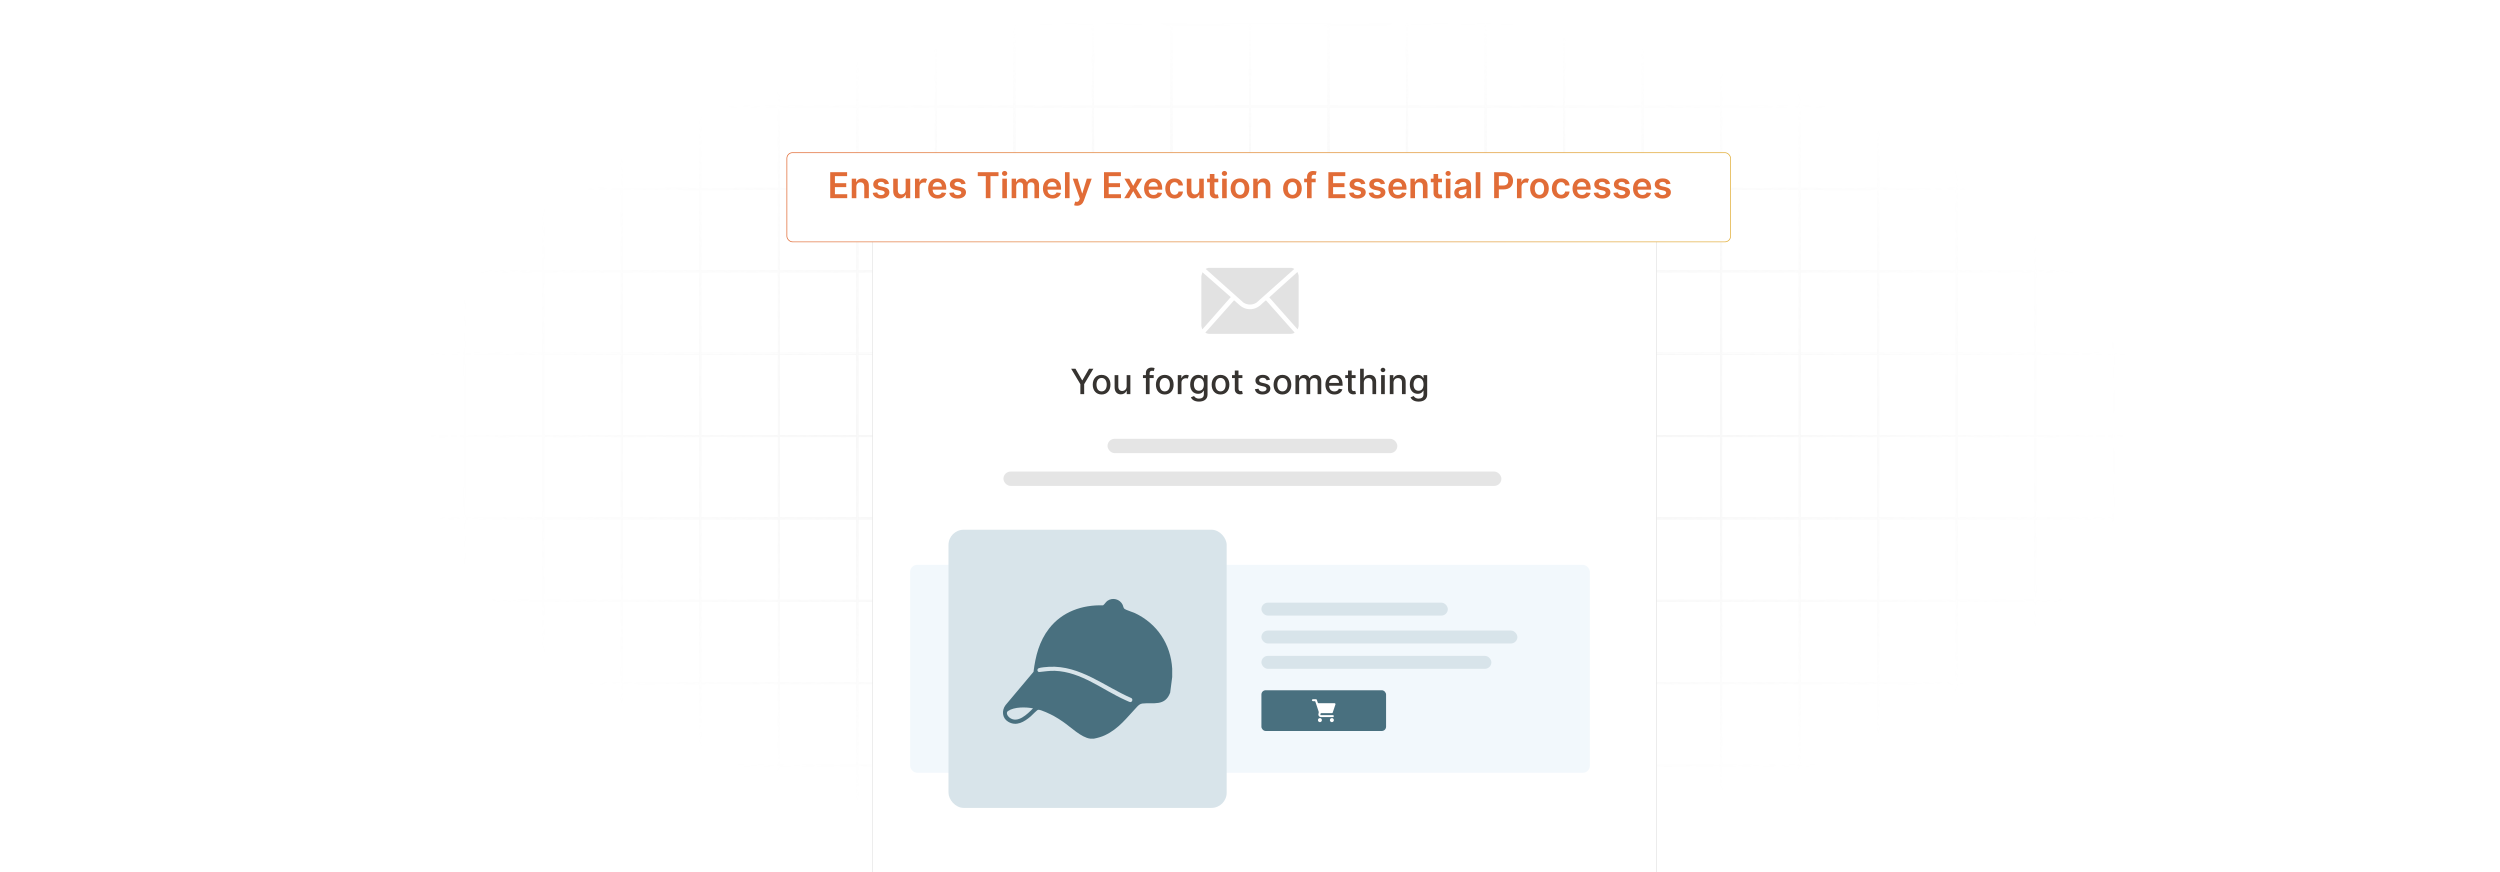 <?xml version="1.0" encoding="UTF-8"?>
<svg id="Layer_1" data-name="Layer 1" xmlns="http://www.w3.org/2000/svg" xmlns:xlink="http://www.w3.org/1999/xlink" viewBox="0 0 860 300">
  <defs>
    <filter id="luminosity-invert" x="39.647" y="-.272" width="782.115" height="300.272" color-interpolation-filters="sRGB" filterUnits="userSpaceOnUse">
      <feColorMatrix result="cm" values="-1 0 0 0 1 0 -1 0 0 1 0 0 -1 0 1 0 0 0 1 0"/>
    </filter>
    <radialGradient id="radial-gradient" cx="439.235" cy="148.479" fx="439.235" fy="148.479" r="298.487" gradientTransform="translate(0 74.962) scale(1 .495)" gradientUnits="userSpaceOnUse">
      <stop offset=".123" stop-color="#000" stop-opacity=".95"/>
      <stop offset="1" stop-color="#000" stop-opacity="0"/>
    </radialGradient>
    <mask id="mask" x="39.647" y="-.272" width="782.115" height="300.272" maskUnits="userSpaceOnUse">
      <g filter="url(#luminosity-invert)">
        <rect x="39.647" y="-.272" width="782.115" height="300.272" fill="url(#radial-gradient)"/>
      </g>
    </mask>
    <filter id="drop-shadow-1" x="269.96" y="40.16" width="330.24" height="301.44" filterUnits="userSpaceOnUse">
      <feOffset dx="5" dy="5"/>
      <feGaussianBlur result="blur" stdDeviation="10"/>
      <feFlood flood-color="#000" flood-opacity=".05"/>
      <feComposite in2="blur" operator="in"/>
      <feComposite in="SourceGraphic"/>
    </filter>
    <linearGradient id="linear-gradient" x1="267.557" y1="64.861" x2="592.443" y2="64.861" gradientUnits="userSpaceOnUse">
      <stop offset="0" stop-color="#e16c37"/>
      <stop offset="1" stop-color="#e1ad37"/>
    </linearGradient>
    <filter id="drop-shadow-2" x="240.2" y="22.36" width="385.44" height="91.2" filterUnits="userSpaceOnUse">
      <feOffset dx="3" dy="3"/>
      <feGaussianBlur result="blur-2" stdDeviation="10"/>
      <feFlood flood-color="#000" flood-opacity=".05"/>
      <feComposite in2="blur-2" operator="in"/>
      <feComposite in="SourceGraphic"/>
    </filter>
  </defs>
  <rect y="0" width="860" height="300" fill="#fff"/>
  <g mask="url(#mask)">
    <g opacity=".4">
      <path d="M808.41,291.922H51.59V8.078h756.819v283.845ZM52.09,291.422h755.819V8.578H52.09v282.845Z" fill="#e6e6e6" stroke="#d6d6d6" stroke-miterlimit="10" stroke-width=".25"/>
      <rect x="51.84" y="36.413" width="756.319" height=".5" fill="#e6e6e6" stroke="#d6d6d6" stroke-miterlimit="10" stroke-width=".25"/>
      <rect x="51.84" y="64.747" width="756.319" height=".5" fill="#e6e6e6" stroke="#d6d6d6" stroke-miterlimit="10" stroke-width=".25"/>
      <rect x="51.84" y="93.082" width="756.319" height=".5" fill="#e6e6e6" stroke="#d6d6d6" stroke-miterlimit="10" stroke-width=".25"/>
      <rect x="51.84" y="121.415" width="756.319" height=".5" fill="none" stroke="#d6d6d6" stroke-miterlimit="10" stroke-width=".25"/>
      <rect x="51.84" y="149.75" width="756.319" height=".5" fill="#e6e6e6" stroke="#d6d6d6" stroke-miterlimit="10" stroke-width=".25"/>
      <rect x="51.84" y="178.084" width="756.319" height=".5" fill="#e6e6e6" stroke="#d6d6d6" stroke-miterlimit="10" stroke-width=".25"/>
      <rect x="51.84" y="206.418" width="756.319" height=".5" fill="#e6e6e6" stroke="#d6d6d6" stroke-miterlimit="10" stroke-width=".25"/>
      <rect x="51.84" y="234.753" width="756.319" height=".5" fill="#e6e6e6" stroke="#d6d6d6" stroke-miterlimit="10" stroke-width=".25"/>
      <rect x="51.84" y="263.087" width="756.319" height=".5" fill="#e6e6e6" stroke="#d6d6d6" stroke-miterlimit="10" stroke-width=".25"/>
      <rect x="780.898" y="8.328" width=".5" height="283.345" fill="#e6e6e6" stroke="#d6d6d6" stroke-miterlimit="10" stroke-width=".25"/>
      <rect x="753.887" y="8.328" width=".5" height="283.345" fill="#e6e6e6" stroke="#d6d6d6" stroke-miterlimit="10" stroke-width=".25"/>
      <rect x="726.875" y="8.328" width=".5" height="283.345" fill="#e6e6e6" stroke="#d6d6d6" stroke-miterlimit="10" stroke-width=".25"/>
      <rect x="699.864" y="8.328" width=".5" height="283.345" fill="#e6e6e6" stroke="#d6d6d6" stroke-miterlimit="10" stroke-width=".25"/>
      <rect x="672.852" y="8.328" width=".5" height="283.345" fill="#e6e6e6" stroke="#d6d6d6" stroke-miterlimit="10" stroke-width=".25"/>
      <rect x="645.841" y="8.328" width=".5" height="283.345" fill="#e6e6e6" stroke="#d6d6d6" stroke-miterlimit="10" stroke-width=".25"/>
      <rect x="618.83" y="8.328" width=".5" height="283.345" fill="#e6e6e6" stroke="#d6d6d6" stroke-miterlimit="10" stroke-width=".25"/>
      <rect x="591.818" y="8.328" width=".5" height="283.345" fill="#e6e6e6" stroke="#d6d6d6" stroke-miterlimit="10" stroke-width=".25"/>
      <rect x="564.807" y="8.328" width=".5" height="283.345" fill="#e6e6e6" stroke="#d6d6d6" stroke-miterlimit="10" stroke-width=".25"/>
      <rect x="537.795" y="8.328" width=".5" height="283.345" fill="#e6e6e6" stroke="#d6d6d6" stroke-miterlimit="10" stroke-width=".25"/>
      <rect x="510.784" y="8.328" width=".5" height="283.345" fill="#e6e6e6" stroke="#d6d6d6" stroke-miterlimit="10" stroke-width=".25"/>
      <rect x="483.772" y="8.328" width=".5" height="283.345" fill="#e6e6e6" stroke="#d6d6d6" stroke-miterlimit="10" stroke-width=".25"/>
      <rect x="456.761" y="8.328" width=".5" height="283.345" fill="#e6e6e6" stroke="#d6d6d6" stroke-miterlimit="10" stroke-width=".25"/>
      <rect x="429.75" y="8.328" width=".5" height="283.345" fill="#e6e6e6" stroke="#d6d6d6" stroke-miterlimit="10" stroke-width=".25"/>
      <rect x="402.738" y="8.328" width=".5" height="283.345" fill="#e6e6e6" stroke="#d6d6d6" stroke-miterlimit="10" stroke-width=".25"/>
      <rect x="375.727" y="8.328" width=".5" height="283.345" fill="#e6e6e6" stroke="#d6d6d6" stroke-miterlimit="10" stroke-width=".25"/>
      <rect x="348.716" y="8.328" width=".5" height="283.345" fill="#e6e6e6" stroke="#d6d6d6" stroke-miterlimit="10" stroke-width=".25"/>
      <rect x="321.704" y="8.328" width=".5" height="283.345" fill="#e6e6e6" stroke="#d6d6d6" stroke-miterlimit="10" stroke-width=".25"/>
      <rect x="294.693" y="8.328" width=".5" height="283.345" fill="#e6e6e6" stroke="#d6d6d6" stroke-miterlimit="10" stroke-width=".25"/>
      <rect x="267.682" y="8.328" width=".5" height="283.345" fill="#e6e6e6" stroke="#d6d6d6" stroke-miterlimit="10" stroke-width=".25"/>
      <rect x="240.67" y="8.328" width=".5" height="283.345" fill="#e6e6e6" stroke="#d6d6d6" stroke-miterlimit="10" stroke-width=".25"/>
      <rect x="213.659" y="8.328" width=".5" height="283.345" fill="#e6e6e6" stroke="#d6d6d6" stroke-miterlimit="10" stroke-width=".25"/>
      <rect x="186.648" y="8.328" width=".5" height="283.345" fill="#e6e6e6" stroke="#d6d6d6" stroke-miterlimit="10" stroke-width=".25"/>
      <rect x="159.636" y="8.328" width=".5" height="283.345" fill="#e6e6e6" stroke="#d6d6d6" stroke-miterlimit="10" stroke-width=".25"/>
      <rect x="132.625" y="8.328" width=".5" height="283.345" fill="#e6e6e6" stroke="#d6d6d6" stroke-miterlimit="10" stroke-width=".25"/>
      <rect x="105.613" y="8.328" width=".5" height="283.345" fill="#e6e6e6" stroke="#d6d6d6" stroke-miterlimit="10" stroke-width=".25"/>
      <rect x="78.602" y="8.328" width=".5" height="283.345" fill="#e6e6e6" stroke="#d6d6d6" stroke-miterlimit="10" stroke-width=".25"/>
    </g>
  </g>
  <path d="M300.444,65.372h259.112c2.898,0,5.251,2.353,5.251,5.251v235.685h-269.614V70.623c0-2.898,2.353-5.251,5.251-5.251Z" fill="#fff" filter="url(#drop-shadow-1)" stroke="#e5e5e5" stroke-miterlimit="10" stroke-width=".25"/>
  <path d="M300.444,65.372h259.112c2.898,0,5.251,2.353,5.251,5.251v7.952h-269.614v-7.952c0-2.898,2.353-5.251,5.251-5.251Z" fill="#1e1e1e"/>
  <g>
    <path d="M369.973,126.856l2.277,3.963h.094l2.277-3.963h1.495l-3.163,5.296v3.423h-1.312v-3.423l-3.163-5.296h1.494Z" fill="#363330"/>
    <path d="M375.905,132.335c0-2.035,1.205-3.384,3.048-3.384,1.844,0,3.049,1.349,3.049,3.384,0,2.022-1.205,3.372-3.049,3.372-1.843,0-3.048-1.35-3.048-3.372ZM380.716,132.331c0-1.252-.561-2.316-1.758-2.316-1.205,0-1.767,1.065-1.767,2.316,0,1.256.561,2.308,1.767,2.308,1.196,0,1.758-1.052,1.758-2.308Z" fill="#363330"/>
    <path d="M387.569,129.036h1.276v6.539h-1.251v-1.132h-.068c-.302.698-.971,1.217-1.954,1.217-1.256,0-2.146-.843-2.146-2.465v-4.159h1.272v4.006c0,.89.545,1.46,1.333,1.46.715,0,1.541-.528,1.537-1.639v-3.827Z" fill="#363330"/>
    <path d="M396.872,130.057h-1.408v5.518h-1.277v-5.518h-1.009v-1.022h1.009v-.758c0-1.226.906-1.831,1.941-1.831.515,0,.885.106,1.063.174l-.298,1.03c-.119-.038-.307-.098-.57-.098-.621,0-.859.315-.859.894v.587h1.408v1.022Z" fill="#363330"/>
    <path d="M397.635,132.335c0-2.035,1.204-3.384,3.048-3.384s3.048,1.349,3.048,3.384c0,2.022-1.204,3.372-3.048,3.372s-3.048-1.35-3.048-3.372ZM402.445,132.331c0-1.252-.562-2.316-1.759-2.316-1.204,0-1.767,1.065-1.767,2.316,0,1.256.562,2.308,1.767,2.308,1.196,0,1.759-1.052,1.759-2.308Z" fill="#363330"/>
    <path d="M405.155,129.036h1.23v1.039h.068c.238-.702.885-1.137,1.66-1.137.357,0,.639.094.856.239l-.409,1.064c-.152-.077-.345-.127-.591-.127-.882,0-1.542.617-1.542,1.469v3.993h-1.272v-6.539Z" fill="#363330"/>
    <path d="M409.659,136.682l1.095-.451c.226.362.639.894,1.698.894.967,0,1.669-.447,1.669-1.456v-1.286h-.081c-.23.417-.694,1.094-1.895,1.094-1.545,0-2.733-1.111-2.733-3.197,0-2.082,1.163-3.329,2.742-3.329,1.218,0,1.669.741,1.895,1.145h.094v-1.06h1.247v6.684c0,1.669-1.286,2.431-2.95,2.431-1.562,0-2.436-.681-2.78-1.469ZM414.134,132.263c0-1.324-.596-2.231-1.707-2.231-1.149,0-1.728.975-1.728,2.231,0,1.286.592,2.158,1.728,2.158,1.099,0,1.707-.809,1.707-2.158Z" fill="#363330"/>
    <path d="M416.81,132.335c0-2.035,1.204-3.384,3.048-3.384s3.048,1.349,3.048,3.384c0,2.022-1.204,3.372-3.048,3.372s-3.048-1.35-3.048-3.372ZM421.621,132.331c0-1.252-.562-2.316-1.759-2.316-1.204,0-1.767,1.065-1.767,2.316,0,1.256.562,2.308,1.767,2.308,1.196,0,1.759-1.052,1.759-2.308Z" fill="#363330"/>
    <path d="M427.384,130.057h-1.341v3.598c0,.736.37.873.783.873.204,0,.362-.038.447-.055l.23,1.051c-.148.056-.421.132-.826.136-1.004.021-1.911-.553-1.907-1.741v-3.861h-.957v-1.022h.957v-1.566h1.273v1.566h1.341v1.022Z" fill="#363330"/>
    <path d="M435.719,130.836c-.149-.439-.516-.877-1.308-.877-.724,0-1.269.357-1.264.86-.005.443.307.685,1.025.856l1.039.238c1.2.277,1.788.847,1.788,1.771,0,1.184-1.094,2.022-2.674,2.022-1.469,0-2.431-.651-2.644-1.809l1.23-.188c.153.643.643.971,1.404.971.835,0,1.376-.396,1.376-.902,0-.409-.294-.69-.924-.83l-1.107-.243c-1.226-.273-1.788-.89-1.788-1.818,0-1.158,1.048-1.937,2.524-1.937,1.414,0,2.21.664,2.474,1.682l-1.153.204Z" fill="#363330"/>
    <path d="M438.108,132.335c0-2.035,1.205-3.384,3.048-3.384,1.844,0,3.049,1.349,3.049,3.384,0,2.022-1.205,3.372-3.049,3.372-1.843,0-3.048-1.35-3.048-3.372ZM442.919,132.331c0-1.252-.561-2.316-1.758-2.316-1.205,0-1.767,1.065-1.767,2.316,0,1.256.561,2.308,1.767,2.308,1.196,0,1.758-1.052,1.758-2.308Z" fill="#363330"/>
    <path d="M445.63,129.036h1.222v1.065h.081c.273-.72.915-1.149,1.779-1.149.873,0,1.474.434,1.759,1.149h.067c.315-.698,1.022-1.149,1.963-1.149,1.184,0,2.018.745,2.018,2.239v4.385h-1.272v-4.266c0-.886-.554-1.26-1.227-1.26-.83,0-1.31.57-1.31,1.358v4.168h-1.269v-4.347c0-.711-.49-1.179-1.196-1.179-.724,0-1.342.613-1.342,1.494v4.032h-1.272v-6.539Z" fill="#363330"/>
    <path d="M455.938,132.348c0-2.009,1.2-3.397,3.022-3.397,1.481,0,2.894.924,2.894,3.286v.452h-4.648c.034,1.26.766,1.967,1.855,1.967.725,0,1.277-.315,1.508-.933l1.204.217c-.289,1.065-1.298,1.767-2.725,1.767-1.928,0-3.111-1.328-3.111-3.359ZM460.608,131.735c-.004-1-.651-1.733-1.639-1.733-1.035,0-1.708.805-1.759,1.733h3.397Z" fill="#363330"/>
    <path d="M466.333,130.057h-1.342v3.598c0,.736.371.873.784.873.204,0,.361-.038.446-.055l.231,1.051c-.149.056-.422.132-.826.136-1.005.021-1.911-.553-1.907-1.741v-3.861h-.958v-1.022h.958v-1.566h1.272v1.566h1.342v1.022Z" fill="#363330"/>
    <path d="M469.151,135.575h-1.273v-8.719h1.256v3.244h.081c.307-.707.92-1.149,1.938-1.149,1.345,0,2.239.834,2.239,2.465v4.159h-1.273v-4.006c0-.958-.523-1.516-1.4-1.516-.906,0-1.566.596-1.566,1.639v3.883Z" fill="#363330"/>
    <path d="M474.94,127.269c0-.417.362-.762.805-.762.439,0,.805.345.805.762,0,.417-.366.758-.805.758-.442,0-.805-.341-.805-.758ZM475.102,129.036h1.272v6.539h-1.272v-6.539Z" fill="#363330"/>
    <path d="M479.361,135.575h-1.273v-6.539h1.223v1.065h.08c.303-.694.945-1.149,1.929-1.149,1.337,0,2.227.847,2.227,2.465v4.159h-1.272v-4.006c0-.95-.523-1.516-1.388-1.516-.886,0-1.524.596-1.524,1.639v3.883Z" fill="#363330"/>
    <path d="M485.218,136.682l1.095-.451c.226.362.639.894,1.698.894.967,0,1.669-.447,1.669-1.456v-1.286h-.081c-.23.417-.694,1.094-1.895,1.094-1.545,0-2.733-1.111-2.733-3.197,0-2.082,1.163-3.329,2.742-3.329,1.218,0,1.669.741,1.895,1.145h.094v-1.06h1.247v6.684c0,1.669-1.286,2.431-2.95,2.431-1.562,0-2.436-.681-2.78-1.469ZM489.692,132.263c0-1.324-.596-2.231-1.707-2.231-1.149,0-1.728.975-1.728,2.231,0,1.286.592,2.158,1.728,2.158,1.099,0,1.707-.809,1.707-2.158Z" fill="#363330"/>
  </g>
  <rect x="380.985" y="150.945" width="99.695" height="4.933" rx="2.467" ry="2.467" fill="#e5e5e5"/>
  <rect x="345.183" y="162.218" width="171.298" height="4.933" rx="2.467" ry="2.467" fill="#e5e5e5"/>
  <rect x="313.088" y="194.305" width="233.824" height="71.534" rx="2.432" ry="2.432" fill="#f2f8fc"/>
  <rect x="326.283" y="182.225" width="95.695" height="95.695" rx="5.239" ry="5.239" fill="#d8e4ea"/>
  <rect x="433.925" y="207.311" width="64.124" height="4.451" rx="2.225" ry="2.225" fill="#d8e4ea"/>
  <rect x="433.925" y="216.908" width="88.051" height="4.451" rx="2.225" ry="2.225" fill="#d8e4ea"/>
  <rect x="433.925" y="225.621" width="79.105" height="4.451" rx="2.225" ry="2.225" fill="#d8e4ea"/>
  <rect x="433.925" y="237.442" width="42.883" height="14.018" rx="1.474" ry="1.474" fill="#49707f"/>
  <g>
    <path d="M444.325,92.149c.242.112.499.117.738.26.083.05.217.094.09.188l-12.887,11.484c-1.346.925-3.186.911-4.533,0l-12.922-11.519c-.105-.143.788-.404.862-.413h28.652Z" fill="#e2e2e2"/>
    <path d="M424.522,103.312c1.351,1.046,2.371,2.448,4.125,2.882,1.831.453,3.424.019,4.865-1.143.252-.203,1.87-1.782,1.997-1.726l9.848,11.083c-.378.302-.864.417-1.339.45l-28.107-.001c-.451-.05-.915-.16-1.27-.45l9.881-11.096Z" fill="#e2e2e2"/>
    <path d="M423.385,102.197l-9.745,11.075c-.116.001-.386-1.023-.381-1.2l-0-17.07.382-1.339,9.744,8.534Z" fill="#e2e2e2"/>
    <path d="M446.288,93.595c.134-.001.487,1.199.451,1.406l-0,17.07c.005.177-.265,1.201-.381,1.2l-9.734-10.974,9.665-8.702Z" fill="#e2e2e2"/>
  </g>
  <g>
    <path d="M451.308,240.789c.065-.16.153-.252.331-.271.25-.027.773-.024,1.027-.003.154.013.263.075.329.217.135.289.198.775.35,1.032.047.08.115.121.206.131l5.574.002c.17.021.284.163.299.329-.294.989-.629,1.973-.978,2.944-.059.091-.162.14-.268.149l-3.711.001c-.065.009-.134.048-.168.105-.038.065-.111.374-.095.444.02.09.113.135.198.14l4.19.004c.364.1.332.625-.044.671l-4.273-.003c-.372-.056-.675-.348-.745-.717-.071-.377.175-.706.12-1.084l-1.179-3.545c-.033-.067-.102-.118-.176-.129-.332-.047-.859.152-.987-.275v-.145Z" fill="#fff"/>
    <path d="M454.153,248.404h-.209c-.87-.187-.707-1.457.201-1.365.642.065.815.98.228,1.288l-.22.077Z" fill="#fff"/>
    <path d="M458.266,248.404h-.209c-.87-.187-.707-1.457.201-1.365.642.065.815.98.228,1.288l-.22.077Z" fill="#fff"/>
  </g>
  <path d="M403.238,230.053v2.842l-.705,5.394c-1.788,4.778-5.774,3.317-9.546,3.724-.768.083-1.333.587-1.84,1.122-3.463,3.661-6.276,7.553-11.056,9.793-1.198.562-2.459.906-3.753,1.164-.42-.033-.894.047-1.304,0-3.026-.344-6.772-4.028-9.324-5.781-1.053-.723-2.154-1.444-3.276-2.055-.898-.489-4.509-2.257-5.325-2.091-.419.085-2.095,1.886-2.574,2.291-2.211,1.865-4.88,3.53-7.742,1.812-2.065-1.239-2.27-3.848-.89-5.702l9.626-11.46c.682-5.423,1.954-10.507,5.357-14.896,4.475-5.77,11.357-8.19,18.568-7.971.585-.434.915-1.145,1.514-1.567,1.788-1.258,4.305-.573,5.229,1.391.214.454.228,1.061.626,1.388.456.375,2.769,1.072,3.542,1.435,7.685,3.608,12.375,10.696,12.874,19.167ZM360.908,229.377c-.713.035-3.111.22-3.64.508-.561.305-.505,1.101.107,1.304,1.834-.164,3.661-.501,5.512-.424,9.17.38,16.278,6.508,24.274,10.085.33.147,1.427.683,1.683.677.707-.015.936-1.052.334-1.39-9.258-4.003-17.595-11.289-28.269-10.76ZM355.362,243.672c-2.495-.481-6.432-.556-8.614.923-.804.545-.167,1.698.448,2.203,2.807,2.305,6.273-1.199,8.166-3.126Z" fill="#49707f"/>
  <g>
    <circle cx="304.051" cy="71.973" r="1.516" fill="#e0e0e0"/>
    <circle cx="309.973" cy="71.973" r="1.516" fill="#e0e0e0"/>
    <circle cx="315.894" cy="71.973" r="1.516" fill="#e0e0e0"/>
  </g>
  <g>
    <rect x="267.682" y="49.519" width="324.637" height="30.683" rx="1.958" ry="1.958" fill="#fff" filter="url(#drop-shadow-2)" stroke="url(#linear-gradient)" stroke-miterlimit="10" stroke-width=".25"/>
    <g>
      <path d="M285.593,59.232h5.813v1.357h-4.194v2.426h3.893v1.357h-3.893v2.439h4.229v1.357h-5.848v-8.938Z" fill="#e16c37"/>
      <path d="M294.582,68.17h-1.58v-6.703h1.51v1.139h.079c.305-.747.995-1.227,1.998-1.227,1.383,0,2.3.916,2.295,2.522v4.268h-1.58v-4.023c0-.895-.489-1.432-1.305-1.432-.834,0-1.418.559-1.418,1.527v3.928Z" fill="#e16c37"/>
      <path d="M304.365,63.395c-.122-.44-.506-.838-1.235-.838-.659,0-1.161.315-1.157.768-.004.389.267.624.947.777l1.143.245c1.266.275,1.881.859,1.885,1.815-.004,1.27-1.187,2.138-2.863,2.138-1.645,0-2.679-.729-2.876-1.96l1.54-.148c.135.603.606.916,1.331.916.751,0,1.248-.345,1.248-.803,0-.38-.288-.628-.903-.764l-1.144-.24c-1.288-.266-1.89-.912-1.885-1.89-.004-1.239,1.095-2.034,2.71-2.034,1.571,0,2.479.725,2.697,1.859l-1.44.157Z" fill="#e16c37"/>
      <path d="M311.538,61.467h1.58v6.703h-1.532v-1.191h-.07c-.305.75-1.012,1.279-2.016,1.279-1.318,0-2.234-.912-2.234-2.522v-4.268h1.58v4.023c0,.851.506,1.388,1.266,1.388.698,0,1.427-.506,1.427-1.527v-3.884Z" fill="#e16c37"/>
      <path d="M314.753,61.467h1.532v1.117h.07c.245-.777.882-1.213,1.654-1.213.362,0,.663.096.899.245l-.489,1.309c-.17-.079-.367-.14-.624-.14-.825,0-1.462.598-1.462,1.444v3.941h-1.58v-6.703Z" fill="#e16c37"/>
      <path d="M319.278,64.857c0-2.068,1.252-3.478,3.172-3.478,1.649,0,3.063,1.034,3.063,3.387v.484h-4.669c.013,1.147.69,1.82,1.711,1.82.681,0,1.204-.297,1.418-.864l1.475.166c-.279,1.165-1.353,1.929-2.915,1.929-2.021,0-3.255-1.34-3.255-3.443ZM324,64.186c-.009-.912-.62-1.575-1.527-1.575-.943,0-1.576.72-1.623,1.575h3.151Z" fill="#e16c37"/>
      <path d="M330.719,63.395c-.122-.44-.506-.838-1.235-.838-.659,0-1.161.315-1.157.768-.004.389.267.624.947.777l1.143.245c1.266.275,1.881.859,1.885,1.815-.004,1.27-1.187,2.138-2.863,2.138-1.645,0-2.679-.729-2.876-1.96l1.54-.148c.135.603.606.916,1.331.916.75,0,1.248-.345,1.248-.803,0-.38-.288-.628-.903-.764l-1.144-.24c-1.288-.266-1.89-.912-1.885-1.89-.004-1.239,1.095-2.034,2.71-2.034,1.571,0,2.479.725,2.697,1.859l-1.44.157Z" fill="#e16c37"/>
      <path d="M336.352,59.232h7.131v1.357h-2.763v7.58h-1.606v-7.58h-2.762v-1.357Z" fill="#e16c37"/>
      <path d="M344.674,59.66c0-.476.41-.86.916-.86.502,0,.912.384.912.86,0,.471-.41.856-.912.856-.506,0-.916-.384-.916-.856ZM344.796,61.467h1.58v6.703h-1.58v-6.703Z" fill="#e16c37"/>
      <path d="M348.005,61.467h1.51v1.139h.079c.279-.764.951-1.227,1.85-1.227.903,0,1.554.467,1.811,1.227h.07c.297-.747,1.039-1.227,2.012-1.227,1.231,0,2.095.794,2.095,2.291v4.5h-1.584v-4.255c0-.829-.506-1.205-1.144-1.205-.764,0-1.213.524-1.213,1.279v4.181h-1.549v-4.32c0-.69-.458-1.139-1.126-1.139-.681,0-1.23.559-1.23,1.383v4.076h-1.58v-6.703Z" fill="#e16c37"/>
      <path d="M358.768,64.857c0-2.068,1.252-3.478,3.172-3.478,1.649,0,3.063,1.034,3.063,3.387v.484h-4.669c.013,1.147.69,1.82,1.711,1.82.681,0,1.204-.297,1.418-.864l1.475.166c-.279,1.165-1.353,1.929-2.915,1.929-2.021,0-3.255-1.34-3.255-3.443ZM363.489,64.186c-.009-.912-.62-1.575-1.527-1.575-.943,0-1.576.72-1.623,1.575h3.151Z" fill="#e16c37"/>
      <path d="M367.931,68.17h-1.58v-8.938h1.58v8.938Z" fill="#e16c37"/>
      <path d="M369.489,70.601l.367-1.266c.69.201,1.148.14,1.444-.598l.157-.428-2.431-6.843h1.676l1.545,5.062h.07l1.549-5.062h1.68l-2.706,7.576c-.375,1.056-1.134,1.737-2.356,1.737-.462,0-.816-.105-.995-.179Z" fill="#e16c37"/>
      <path d="M379.774,59.232h5.813v1.357h-4.194v2.426h3.893v1.357h-3.893v2.439h4.229v1.357h-5.848v-8.938Z" fill="#e16c37"/>
      <path d="M389.828,63.941l1.375-2.475h1.671l-2.021,3.352,2.055,3.352h-1.663l-1.419-2.413-1.405,2.413h-1.676l2.042-3.352-1.99-3.352h1.676l1.353,2.475Z" fill="#e16c37"/>
      <path d="M393.562,64.857c0-2.068,1.253-3.478,3.173-3.478,1.649,0,3.063,1.034,3.063,3.387v.484h-4.669c.013,1.147.69,1.82,1.711,1.82.681,0,1.204-.297,1.418-.864l1.475.166c-.279,1.165-1.353,1.929-2.915,1.929-2.021,0-3.256-1.34-3.256-3.443ZM398.284,64.186c-.009-.912-.62-1.575-1.527-1.575-.943,0-1.576.72-1.623,1.575h3.151Z" fill="#e16c37"/>
      <path d="M400.857,64.845c0-2.047,1.24-3.465,3.204-3.465,1.636,0,2.771.956,2.88,2.409h-1.51c-.122-.646-.589-1.135-1.349-1.135-.973,0-1.623.811-1.623,2.165,0,1.37.637,2.195,1.623,2.195.694,0,1.213-.415,1.349-1.135h1.51c-.113,1.422-1.187,2.422-2.872,2.422-2.003,0-3.212-1.427-3.212-3.456Z" fill="#e16c37"/>
      <path d="M412.525,61.467h1.58v6.703h-1.532v-1.191h-.069c-.306.75-1.013,1.279-2.017,1.279-1.318,0-2.234-.912-2.234-2.522v-4.268h1.58v4.023c0,.851.506,1.388,1.266,1.388.698,0,1.427-.506,1.427-1.527v-3.884Z" fill="#e16c37"/>
      <path d="M419.088,62.688h-1.322v3.465c0,.637.319.777.716.777.196,0,.376-.04.463-.061l.266,1.235c-.17.057-.48.144-.93.157-1.187.035-2.103-.585-2.095-1.846v-3.727h-.951v-1.222h.951v-1.606h1.58v1.606h1.322v1.222Z" fill="#e16c37"/>
      <path d="M420.296,59.66c0-.476.41-.86.916-.86.502,0,.912.384.912.86,0,.471-.41.856-.912.856-.506,0-.916-.384-.916-.856ZM420.418,61.467h1.58v6.703h-1.58v-6.703Z" fill="#e16c37"/>
      <path d="M423.339,64.845c0-2.078,1.248-3.465,3.212-3.465s3.212,1.388,3.212,3.465c0,2.073-1.248,3.456-3.212,3.456s-3.212-1.383-3.212-3.456ZM428.161,64.84c0-1.227-.532-2.208-1.602-2.208-1.086,0-1.619.982-1.619,2.208s.532,2.195,1.619,2.195c1.069,0,1.602-.969,1.602-2.195Z" fill="#e16c37"/>
      <path d="M432.69,68.17h-1.579v-6.703h1.51v1.139h.078c.306-.747.995-1.227,1.999-1.227,1.384,0,2.3.916,2.296,2.522v4.268h-1.58v-4.023c0-.895-.489-1.432-1.305-1.432-.834,0-1.419.559-1.419,1.527v3.928Z" fill="#e16c37"/>
      <path d="M441.383,64.845c0-2.078,1.248-3.465,3.212-3.465s3.212,1.388,3.212,3.465c0,2.073-1.248,3.456-3.212,3.456s-3.212-1.383-3.212-3.456ZM446.205,64.84c0-1.227-.532-2.208-1.602-2.208-1.087,0-1.619.982-1.619,2.208s.532,2.195,1.619,2.195c1.069,0,1.602-.969,1.602-2.195Z" fill="#e16c37"/>
      <path d="M452.594,62.688h-1.393v5.481h-1.58v-5.481h-.99v-1.222h.99v-.633c0-1.353.93-2.021,2.095-2.021.546,0,.995.113,1.2.183l-.318,1.222c-.131-.04-.341-.096-.589-.096-.59,0-.808.292-.808.816v.528h1.393v1.222Z" fill="#e16c37"/>
      <path d="M456.966,59.232h5.812v1.357h-4.193v2.426h3.893v1.357h-3.893v2.439h4.229v1.357h-5.848v-8.938Z" fill="#e16c37"/>
      <path d="M468.233,63.395c-.123-.44-.507-.838-1.235-.838-.659,0-1.161.315-1.156.768-.005.389.266.624.946.777l1.144.245c1.266.275,1.881.859,1.886,1.815-.005,1.27-1.188,2.138-2.863,2.138-1.645,0-2.68-.729-2.876-1.96l1.541-.148c.135.603.606.916,1.331.916.75,0,1.248-.345,1.248-.803,0-.38-.288-.628-.903-.764l-1.144-.24c-1.287-.266-1.89-.912-1.886-1.89-.004-1.239,1.096-2.034,2.711-2.034,1.57,0,2.478.725,2.696,1.859l-1.44.157Z" fill="#e16c37"/>
      <path d="M474.991,63.395c-.123-.44-.507-.838-1.235-.838-.659,0-1.161.315-1.156.768-.005.389.266.624.946.777l1.144.245c1.266.275,1.881.859,1.886,1.815-.005,1.27-1.188,2.138-2.863,2.138-1.645,0-2.68-.729-2.876-1.96l1.541-.148c.135.603.606.916,1.331.916.75,0,1.248-.345,1.248-.803,0-.38-.288-.628-.903-.764l-1.144-.24c-1.287-.266-1.89-.912-1.886-1.89-.004-1.239,1.096-2.034,2.711-2.034,1.57,0,2.478.725,2.696,1.859l-1.44.157Z" fill="#e16c37"/>
      <path d="M477.603,64.857c0-2.068,1.253-3.478,3.173-3.478,1.649,0,3.063,1.034,3.063,3.387v.484h-4.669c.013,1.147.69,1.82,1.71,1.82.681,0,1.205-.297,1.419-.864l1.475.166c-.279,1.165-1.353,1.929-2.915,1.929-2.021,0-3.256-1.34-3.256-3.443ZM482.324,64.186c-.008-.912-.619-1.575-1.527-1.575-.942,0-1.575.72-1.623,1.575h3.15Z" fill="#e16c37"/>
      <path d="M486.766,68.17h-1.58v-6.703h1.51v1.139h.079c.306-.747.995-1.227,1.999-1.227,1.383,0,2.3.916,2.295,2.522v4.268h-1.58v-4.023c0-.895-.488-1.432-1.305-1.432-.833,0-1.418.559-1.418,1.527v3.928Z" fill="#e16c37"/>
      <path d="M496.039,62.688h-1.322v3.465c0,.637.318.777.716.777.196,0,.375-.04.462-.061l.267,1.235c-.17.057-.48.144-.93.157-1.187.035-2.103-.585-2.095-1.846v-3.727h-.951v-1.222h.951v-1.606h1.58v1.606h1.322v1.222Z" fill="#e16c37"/>
      <path d="M497.246,59.66c0-.476.41-.86.916-.86.502,0,.912.384.912.86,0,.471-.41.856-.912.856-.506,0-.916-.384-.916-.856ZM497.368,61.467h1.58v6.703h-1.58v-6.703Z" fill="#e16c37"/>
      <path d="M500.263,66.289c0-1.51,1.244-1.898,2.545-2.038,1.183-.127,1.658-.148,1.658-.602v-.026c0-.659-.401-1.034-1.135-1.034-.772,0-1.218.393-1.375.851l-1.475-.209c.349-1.222,1.432-1.851,2.841-1.851,1.278,0,2.724.533,2.724,2.304v4.486h-1.52v-.921h-.052c-.288.563-.917,1.056-1.969,1.056-1.278,0-2.243-.698-2.243-2.016ZM504.47,65.765v-.79c-.205.166-1.034.271-1.448.327-.707.101-1.235.353-1.235.96,0,.581.472.882,1.13.882.952,0,1.554-.633,1.554-1.379Z" fill="#e16c37"/>
      <path d="M509.229,68.17h-1.58v-8.938h1.58v8.938Z" fill="#e16c37"/>
      <path d="M513.983,59.232h3.352c2.055,0,3.15,1.252,3.15,2.959,0,1.719-1.108,2.958-3.173,2.958h-1.71v3.02h-1.619v-8.938ZM517.095,63.819c1.204,0,1.741-.676,1.741-1.627,0-.952-.537-1.606-1.75-1.606h-1.483v3.233h1.492Z" fill="#e16c37"/>
      <path d="M521.834,61.467h1.532v1.117h.069c.244-.777.882-1.213,1.654-1.213.362,0,.663.096.898.245l-.488,1.309c-.17-.079-.366-.14-.624-.14-.825,0-1.462.598-1.462,1.444v3.941h-1.58v-6.703Z" fill="#e16c37"/>
      <path d="M526.358,64.845c0-2.078,1.248-3.465,3.212-3.465s3.212,1.388,3.212,3.465c0,2.073-1.248,3.456-3.212,3.456s-3.212-1.383-3.212-3.456ZM531.181,64.84c0-1.227-.532-2.208-1.602-2.208-1.087,0-1.619.982-1.619,2.208s.532,2.195,1.619,2.195c1.069,0,1.602-.969,1.602-2.195Z" fill="#e16c37"/>
      <path d="M533.842,64.845c0-2.047,1.239-3.465,3.203-3.465,1.637,0,2.772.956,2.881,2.409h-1.51c-.123-.646-.59-1.135-1.349-1.135-.974,0-1.624.811-1.624,2.165,0,1.37.638,2.195,1.624,2.195.693,0,1.213-.415,1.349-1.135h1.51c-.113,1.422-1.188,2.422-2.872,2.422-2.003,0-3.212-1.427-3.212-3.456Z" fill="#e16c37"/>
      <path d="M540.949,64.857c0-2.068,1.253-3.478,3.173-3.478,1.649,0,3.063,1.034,3.063,3.387v.484h-4.669c.013,1.147.69,1.82,1.71,1.82.681,0,1.205-.297,1.419-.864l1.475.166c-.279,1.165-1.353,1.929-2.915,1.929-2.021,0-3.256-1.34-3.256-3.443ZM545.671,64.186c-.009-.912-.619-1.575-1.527-1.575-.942,0-1.575.72-1.623,1.575h3.15Z" fill="#e16c37"/>
      <path d="M552.392,63.395c-.123-.44-.507-.838-1.235-.838-.659,0-1.161.315-1.156.768-.005.389.266.624.946.777l1.144.245c1.266.275,1.881.859,1.886,1.815-.005,1.27-1.188,2.138-2.863,2.138-1.645,0-2.68-.729-2.876-1.96l1.541-.148c.135.603.606.916,1.331.916.75,0,1.248-.345,1.248-.803,0-.38-.288-.628-.903-.764l-1.144-.24c-1.287-.266-1.89-.912-1.886-1.89-.004-1.239,1.096-2.034,2.711-2.034,1.57,0,2.478.725,2.696,1.859l-1.44.157Z" fill="#e16c37"/>
      <path d="M559.149,63.395c-.123-.44-.507-.838-1.235-.838-.659,0-1.161.315-1.156.768-.005.389.266.624.946.777l1.144.245c1.266.275,1.881.859,1.886,1.815-.005,1.27-1.188,2.138-2.863,2.138-1.645,0-2.68-.729-2.876-1.96l1.541-.148c.135.603.606.916,1.331.916.75,0,1.248-.345,1.248-.803,0-.38-.288-.628-.903-.764l-1.144-.24c-1.287-.266-1.89-.912-1.886-1.89-.004-1.239,1.096-2.034,2.711-2.034,1.57,0,2.478.725,2.696,1.859l-1.44.157Z" fill="#e16c37"/>
      <path d="M561.761,64.857c0-2.068,1.253-3.478,3.173-3.478,1.649,0,3.063,1.034,3.063,3.387v.484h-4.669c.013,1.147.69,1.82,1.71,1.82.681,0,1.205-.297,1.419-.864l1.475.166c-.279,1.165-1.353,1.929-2.915,1.929-2.021,0-3.256-1.34-3.256-3.443ZM566.482,64.186c-.008-.912-.619-1.575-1.527-1.575-.942,0-1.575.72-1.623,1.575h3.15Z" fill="#e16c37"/>
      <path d="M573.203,63.395c-.123-.44-.507-.838-1.235-.838-.659,0-1.161.315-1.156.768-.005.389.266.624.946.777l1.144.245c1.266.275,1.881.859,1.886,1.815-.005,1.27-1.188,2.138-2.863,2.138-1.645,0-2.68-.729-2.876-1.96l1.541-.148c.135.603.606.916,1.331.916.75,0,1.248-.345,1.248-.803,0-.38-.288-.628-.903-.764l-1.144-.24c-1.287-.266-1.89-.912-1.886-1.89-.004-1.239,1.096-2.034,2.711-2.034,1.57,0,2.478.725,2.696,1.859l-1.44.157Z" fill="#e16c37"/>
    </g>
  </g>
</svg>